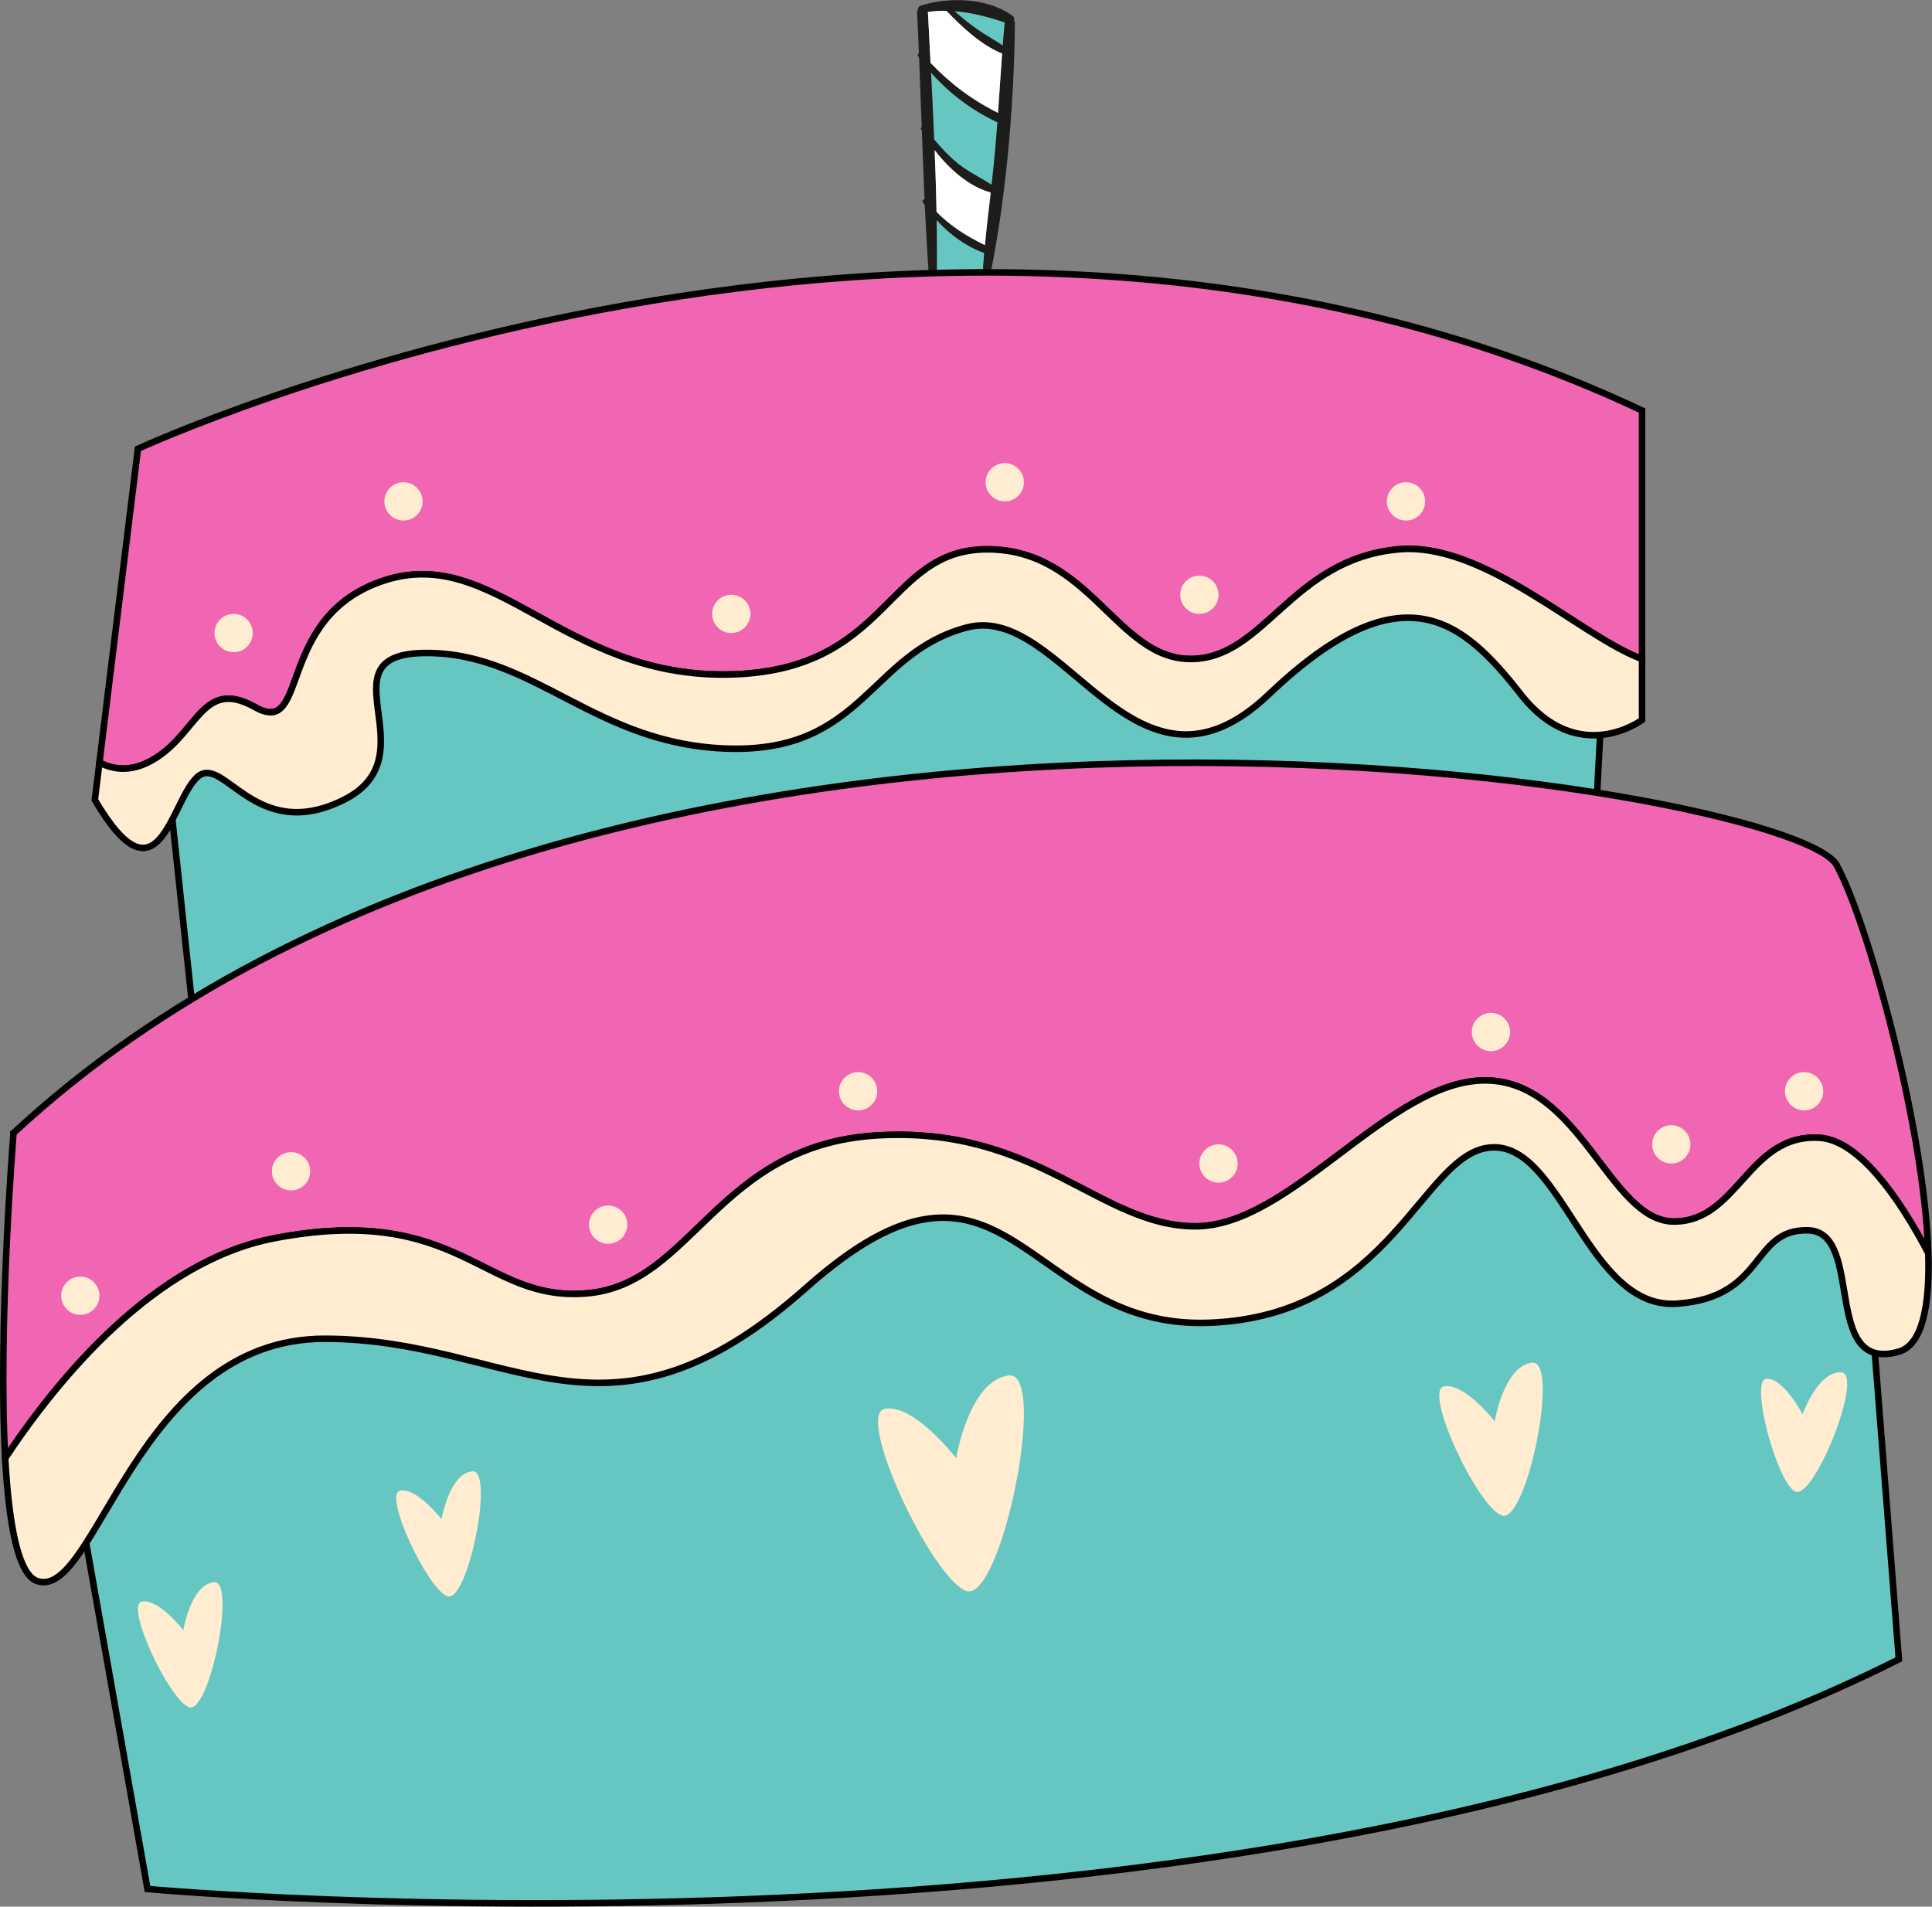 <?xml version="1.0" encoding="UTF-8"?>
<svg id="uuid-a0b997f9-f5ac-4cff-93d7-a245ce230f58" data-name="Capa 1" xmlns="http://www.w3.org/2000/svg" width="592.44" height="584.75" viewBox="0 0 592.44 584.75">
  <rect x="0" y="0" width="592.44" height="584.75" fill="#808080" stroke="none"/>
  <g id="uuid-369d9aa9-8adb-4435-8a54-0bcbd7dd6779" data-name="Page-1">
    <g id="uuid-a408f480-8fdb-4ea7-a0e9-f1afd586af01" data-name="CAKE-Copy">
      <g id="uuid-d470a047-4c68-46b2-b069-73e802847f64" data-name="VELA">
        <path id="uuid-97f69d88-ae63-4d16-b366-6f3deeeeecd8" data-name="Fill-27" d="m308.12,6.85s-.02.06-.03.1c-.23,2.34-.43,4.68-.62,7.02-2.53-1.78-5.3-3.21-7.82-4.99-2.43-1.71-4.74-3.61-6.98-5.57,5.17.37,10.07,1.7,15.45,3.44" style="fill: #66c7c2; fill-rule: evenodd;"/>
        <path id="uuid-cfa3987f-a6e7-4e41-9184-61b2d83f83bf" data-name="Fill-29" d="m305.85,37.47c-.25,3.39-.52,6.78-.83,10.14-.28,3.02-.62,6.05-.96,9.06-3.46-2.3-7.26-3.99-10.53-6.69-2.63-2.18-4.93-4.62-7.08-7.23-.27-6.84-.62-13.67-.95-20.49,5.59,6.37,12.56,11.56,20.22,15.18.04.02.08.03.13.03" style="fill: #66c7c2; fill-rule: evenodd;"/>
        <path id="uuid-bb4da158-23b3-47ad-904d-aaefa4dac1bc" data-name="Fill-31" d="m301.21,86.55c-.06,0-.1,0-.15-.01-4.59-.29-9.2-.48-13.82-.66.1-6.13.08-12.27-.01-18.39,4.01,4.43,8.98,8.08,14.59,10.09-.26,2.98-.48,5.98-.6,8.97" style="fill: #66c7c2; fill-rule: evenodd;"/>
        <path id="uuid-ec11a9a8-30be-42a8-a18c-39dd1b4f2265" data-name="Fill-33" d="m302.02,75.16c.51-5.38,1.15-10.74,1.78-16.13-6.53-1.71-12.72-7.15-17.2-13.01.25,6.33.47,12.64.59,18.97,4.27,4.32,9.22,7.48,14.83,10.17h0Zm-.97,11.38c.06,0,.1,0,.16.01.12-2.99.34-5.99.6-8.97-5.61-2.01-10.58-5.66-14.59-10.09.09,6.13.11,12.26.01,18.39,4.62.18,9.22.37,13.82.66h0Zm7.04-79.59s.02-.06.03-.09c-5.38-1.74-10.28-3.06-15.45-3.44,2.24,1.95,4.54,3.85,6.98,5.56,2.53,1.78,5.3,3.21,7.82,4.99.19-2.34.39-4.68.62-7.02h0Zm-2.05,27.66c.43-6.06.79-12.13,1.26-18.17-6.44-2.6-12.29-8.11-17.09-13.11-1.85-.03-3.75.07-5.74.36.03.12.1.22.09.36.26,5.07.51,10.15.79,15.24,6,6.32,12.73,11.4,20.69,15.33h0Zm-1.02,13.01c.31-3.37.58-6.75.83-10.14-.06,0-.1,0-.13-.03-7.66-3.61-14.63-8.81-20.22-15.18.33,6.83.68,13.65.95,20.49,2.15,2.61,4.45,5.05,7.08,7.23,3.27,2.7,7.07,4.38,10.53,6.69.34-3.01.68-6.04.96-9.06h0ZM295.86.09c5.27.3,10.44,1.77,14.6,4.73.55.4.64.99.49,1.48.16.25.27.53.26.9-.22,25.86-3.01,58.14-8.95,83.44l-17.08-.52c-.54-7.62-1.25-19.6-1.61-27.25-.17-.27-.37-.54-.56-.8-.29-.45.08-.99.49-.97-.3-6.98-.56-13.97-.82-20.97-.09-.14-.15-.28-.24-.43-.15-.28-.03-.59.2-.76-.25-7.09-.52-14.19-.81-21.26-.09-.12-.18-.23-.26-.35-.28-.41-.11-.87.2-1.09-.17-4.14-.33-8.31-.54-12.45-.03-.39.09-.68.27-.9,0-.49.25-.97.83-1.16,3.7-1.15,7.84-1.75,11.96-1.69v-.02s1.57.09,1.57.09Z" style="fill: #1d1d1b; fill-rule: evenodd;"/>
        <path id="uuid-f851d6ea-2471-4d72-b505-532eb29d08b6" data-name="Fill-41" d="m307.3,16.43c-.46,6.04-.83,12.11-1.26,18.17-7.97-3.93-14.69-9.01-20.69-15.33-.28-5.09-.53-10.17-.79-15.24,0-.14-.06-.24-.09-.36,1.99-.29,3.89-.39,5.74-.36,4.8,5,10.66,10.51,17.09,13.11" style="fill: #fff; fill-rule: evenodd;"/>
        <path id="uuid-7acab040-9a62-48ef-b4d7-3bb53640492f" data-name="Fill-43" d="m303.8,59.03c-.62,5.39-1.27,10.75-1.78,16.13-5.61-2.69-10.56-5.85-14.83-10.17-.12-6.32-.34-12.63-.59-18.96,4.48,5.85,10.67,11.29,17.2,13" style="fill: #fff; fill-rule: evenodd;"/>
      </g>
      <g id="uuid-1ab03bbe-9c56-4ef9-8281-133e72db77b8" data-name="TARTA">
        <path id="uuid-523e8656-3dc6-4713-94ea-f38b63535110" data-name="Fill-80" d="m45.23,579.33s336.02,30.82,537.05-70.43l-19.08-243.58S294.68,184.61,4.14,347.49l41.09,231.84Z" style="fill: #66c7c2; fill-rule: evenodd;"/>
        <path id="uuid-40ad72c0-db2c-4c66-ba04-8dfc6fec6d0b" data-name="Stroke-82" d="m45.23,579.33s336.02,30.82,537.05-70.43l-19.08-243.58S294.68,184.61,4.14,347.49l41.09,231.84Z" style="fill: none; stroke: #000; stroke-width: 2px;"/>
        <path id="uuid-428667e3-75a3-45cc-aa01-e13d960f0f89" data-name="Fill-84" d="m42.3,152.33l19.08,179.02,425.53-33.75,8.8-168.75s-230.38-90.98-453.41,23.48" style="fill: #66c7c2; fill-rule: evenodd;"/>
        <path id="uuid-a4ca5424-1d71-496b-bd39-1c5ea8a7cb89" data-name="Stroke-86" d="m42.3,152.33l19.08,179.02,425.53-33.75,8.8-168.75s-230.38-90.98-453.41,23.48Z" style="fill: none; stroke: #000; stroke-width: 2px;"/>
        <path id="uuid-11746dd2-9357-4f93-bf56-4cad29143d38" data-name="Fill-88" d="m84.11,379.77c57.23-11.01,63.83,19.81,96.11,16.88,32.28-2.93,39.62-45.49,88.77-48.42,49.16-2.93,68.23,27.88,97.58,27.88s59.43-44.75,88.77-44.75,38.15,43.29,57.96,43.29,22.74-27.15,44.76-25.68c11.99.8,24.41,18.53,33.24,35.41-1.16-38.41-18.48-101.53-28.1-119.05-13.7-24.94-378.58-85.59-559.06,82.17,0,0-4.79,58.98-2.55,99.72,16.42-24.72,45.84-60.38,82.52-67.44" style="fill: #f066b2; fill-rule: evenodd;"/>
        <path id="uuid-6c6bc81b-b679-41ed-9ce0-caa690a96c97" data-name="Stroke-90" d="m84.11,379.77c57.23-11.01,63.83,19.81,96.11,16.88,32.28-2.93,39.62-45.49,88.77-48.42,49.16-2.93,68.23,27.88,97.58,27.88s59.43-44.75,88.77-44.75,38.15,43.29,57.96,43.29,22.74-27.15,44.76-25.68c11.99.8,24.41,18.53,33.24,35.41-1.16-38.41-18.48-101.53-28.1-119.05-13.7-24.94-378.58-85.59-559.06,82.17,0,0-4.79,58.98-2.55,99.72,16.42-24.72,45.84-60.38,82.52-67.44Z" style="fill: none; stroke: #000; stroke-width: 2px;"/>
        <path id="uuid-419b0696-e719-4611-89ed-4538a4704f54" data-name="Fill-92" d="m11.48,484.93c18.05,5.79,30.33-74.35,88.04-74.35s86.08,39.13,147.71-15.65c61.63-54.78,66.52,12.72,123.26,10.76,56.74-1.96,65.54-52.82,87.06-53.8,21.52-.98,29.35,49.89,56.74,47.93,27.39-1.96,22.5-22.91,40.11-22.5,17.61.41,3.91,44.09,27.88,37.21,7.13-2.05,9.52-13.91,9.03-30.16-8.83-16.88-21.25-34.61-33.24-35.41-22.01-1.47-24.95,25.68-44.76,25.68s-28.61-43.29-57.96-43.29-59.43,44.75-88.77,44.75-48.42-30.81-97.58-27.88c-49.16,2.93-56.49,45.49-88.78,48.42-32.28,2.94-38.88-27.88-96.11-16.88-36.68,7.05-66.1,42.72-82.52,67.44,1.11,20.11,3.92,35.81,9.88,37.72" style="fill: #ffecd1; fill-rule: evenodd;"/>
        <path id="uuid-c30aecfc-3206-4d9e-bbd3-d30f1190b48a" data-name="Stroke-94" d="m11.48,484.93c18.05,5.79,30.33-74.35,88.04-74.35s86.08,39.13,147.71-15.65c61.63-54.78,66.52,12.72,123.26,10.76,56.74-1.96,65.54-52.82,87.06-53.8,21.52-.98,29.35,49.89,56.74,47.93,27.39-1.96,22.5-22.91,40.11-22.5,17.61.41,3.91,44.09,27.88,37.21,7.13-2.05,9.52-13.91,9.03-30.16-8.83-16.88-21.25-34.61-33.24-35.41-22.01-1.47-24.95,25.68-44.76,25.68s-28.61-43.29-57.96-43.29-59.43,44.75-88.77,44.75-48.42-30.81-97.58-27.88c-49.16,2.93-56.49,45.49-88.78,48.42-32.28,2.94-38.88-27.88-96.11-16.88-36.68,7.05-66.1,42.72-82.52,67.44,1.11,20.11,3.92,35.81,9.88,37.72Z" style="fill: none; stroke: #000; stroke-width: 2px;"/>
        <path id="uuid-7d16ac49-0f57-4631-8200-d8632dcd7838" data-name="Fill-96" d="m45.23,233.9c15.41-7.47,16.14-26.55,33.01-17.01,16.88,9.54,5.87-27.88,39.62-38.89,33.75-11,54.67,29.45,104.92,28.86,50.25-.58,48.42-38.4,79.97-38.4s39.62,33.63,62.36,33.63,30.81-30.69,63.83-33.63c26.31-2.34,55.87,26.83,74.59,33.64v-76.2c-216.19-101.74-461.24,11.74-461.24,11.74l-11.8,96.2c3.94,2.08,8.92,2.87,14.73.05" style="fill: #f066b2; fill-rule: evenodd;"/>
        <path id="uuid-a7aad1de-c688-4439-a605-67e2e672a910" data-name="Stroke-98" d="m45.23,233.9c15.41-7.47,16.14-26.55,33.01-17.01,16.88,9.54,5.87-27.88,39.62-38.89,33.75-11,54.67,29.45,104.92,28.86,50.25-.58,48.42-38.4,79.97-38.4s39.62,33.63,62.36,33.63,30.81-30.69,63.83-33.63c26.31-2.34,55.87,26.83,74.59,33.64v-76.2c-216.19-101.74-461.24,11.74-461.24,11.74l-11.8,96.2c3.94,2.08,8.92,2.87,14.73.05Z" style="fill: none; stroke: #000; stroke-width: 2px;"/>
        <path id="uuid-b3688bb5-f7d6-4eb3-bd90-a470933a64b5" data-name="Fill-100" d="m60.39,238.41c8.11-7.65,17.61,20.54,45,6.91,27.39-13.64-7.83-45.06,25.43-45.06s51.85,28.37,92.93,29.35c41.09.98,43.04-29.35,72.73-37.17,29.68-7.83,51.51,59.67,92.6,20.52,41.09-39.15,59.67-22.48,77.28,0,17.61,22.48,37.17,7.85,37.17,7.85v-18.69c-18.73-6.82-48.28-35.98-74.59-33.64-33.02,2.94-41.09,33.63-63.83,33.63s-30.82-33.63-62.36-33.63-29.72,37.81-79.97,38.4c-50.25.59-71.17-39.86-104.92-28.86-33.75,11.01-22.74,48.42-39.62,38.88-16.88-9.54-17.61,9.54-33.02,17.01-5.81,2.82-10.79,2.03-14.73-.05l-1.41,11.47c19.57,33.32,23.19.74,31.3-6.91" style="fill: #ffecd1; fill-rule: evenodd;"/>
        <path id="uuid-8d8fe2ea-8603-4364-8a81-f9df7350d39d" data-name="Stroke-102" d="m60.39,238.41c8.11-7.65,17.61,20.54,45,6.91,27.39-13.64-7.83-45.06,25.43-45.06s51.85,28.37,92.93,29.35c41.09.98,43.04-29.35,72.73-37.17,29.68-7.83,51.51,59.67,92.6,20.52,41.09-39.15,59.67-22.48,77.28,0,17.61,22.48,37.17,7.85,37.17,7.85v-18.69c-18.73-6.82-48.28-35.98-74.59-33.64-33.02,2.94-41.09,33.63-63.83,33.63s-30.82-33.63-62.36-33.63-29.72,37.81-79.97,38.4c-50.25.59-71.17-39.86-104.92-28.86-33.75,11.01-22.74,48.42-39.62,38.88-16.88-9.54-17.61,9.54-33.02,17.01-5.81,2.82-10.79,2.03-14.73-.05l-1.41,11.47c19.57,33.32,23.19.74,31.3-6.91Z" style="fill: none; stroke: #000; stroke-width: 2px;"/>
        <path id="uuid-55cbca2d-0001-4cd7-aae9-6da6f5318e96" data-name="Fill-104" d="m293.21,447.21s-13.21-17.06-22.01-15.1c-8.8,1.96,14.2,51.36,24.95,55.76s25.43-67.5,13.2-66.03-16.14,25.37-16.14,25.37" style="fill: #ffecd1; fill-rule: evenodd;"/>
        <path id="uuid-36d6dc75-8189-4edd-95ec-e51b0ab593d1" data-name="Fill-106" d="m458.34,435.93s-9.37-12.1-15.61-10.71c-6.24,1.39,10.07,36.42,17.7,39.54,7.63,3.12,18.03-47.87,9.36-46.83-8.67,1.04-11.45,17.99-11.45,17.99" style="fill: #ffecd1; fill-rule: evenodd;"/>
        <path id="uuid-99736f74-2cc6-433d-8b70-c09973e3ce84" data-name="Fill-108" d="m552.76,433.76s-5.81-11.12-11.05-10.91c-5.24.22,2.86,30.86,8.56,34.48,5.71,3.62,21.49-36.03,14.34-36.45-7.15-.41-11.85,12.87-11.85,12.87" style="fill: #ffecd1; fill-rule: evenodd;"/>
        <path id="uuid-e68f7737-c882-4cb0-b01a-b1e93aaa2c6a" data-name="Fill-110" d="m135.41,465.95s-7.66-9.89-12.77-8.76c-5.11,1.14,8.24,29.79,14.47,32.35,6.24,2.55,14.75-39.15,7.66-38.3-7.09.85-9.36,14.72-9.36,14.72" style="fill: #ffecd1; fill-rule: evenodd;"/>
        <path id="uuid-4b923370-8bed-4fea-b725-9c1a3a268d2c" data-name="Fill-112" d="m56.2,499.96s-7.66-9.89-12.77-8.76c-5.11,1.13,8.24,29.79,14.47,32.35,6.24,2.55,14.75-39.15,7.66-38.3-7.09.85-9.36,14.72-9.36,14.72" style="fill: #ffecd1; fill-rule: evenodd;"/>
        <path id="uuid-c983557b-fbe3-46d9-ac2a-14748add19f4" data-name="Fill-114" d="m95.12,359.22c0,3.24-2.63,5.87-5.87,5.87s-5.87-2.63-5.87-5.87,2.63-5.87,5.87-5.87,5.87,2.63,5.87,5.87" style="fill: #ffecd1; fill-rule: evenodd;"/>
        <path id="uuid-82d56ff8-5a98-4426-b019-c6d3e7d97838" data-name="Fill-116" d="m30.5,397.38c0,3.24-2.63,5.87-5.87,5.87s-5.87-2.63-5.87-5.87,2.63-5.87,5.87-5.87,5.87,2.63,5.87,5.87" style="fill: #ffecd1; fill-rule: evenodd;"/>
        <path id="uuid-9f34b828-73ec-4f9f-93af-a0ac50cdb167" data-name="Fill-118" d="m192.36,375.58c0,3.24-2.63,5.87-5.87,5.87s-5.87-2.63-5.87-5.87,2.63-5.87,5.87-5.87,5.87,2.63,5.87,5.87" style="fill: #ffecd1; fill-rule: evenodd;"/>
        <path id="uuid-c5f21ccb-8df3-485d-a644-f79467e40a36" data-name="Fill-120" d="m269,334.68c0,3.24-2.63,5.87-5.87,5.87s-5.87-2.63-5.87-5.87,2.63-5.87,5.87-5.87,5.87,2.63,5.87,5.87" style="fill: #ffecd1; fill-rule: evenodd;"/>
        <path id="uuid-9da0027f-f8ff-4318-86bf-7b5b754a5951" data-name="Fill-122" d="m77.51,194.15c0,3.24-2.63,5.87-5.87,5.87s-5.87-2.63-5.87-5.87,2.63-5.87,5.87-5.87,5.87,2.63,5.87,5.87" style="fill: #ffecd1; fill-rule: evenodd;"/>
        <path id="uuid-7b2c87ba-63e7-4af5-9781-4a10e8edb995" data-name="Fill-124" d="m129.6,153.77c0,3.24-2.63,5.87-5.87,5.87s-5.87-2.63-5.87-5.87,2.63-5.87,5.87-5.87,5.87,2.63,5.87,5.87" style="fill: #ffecd1; fill-rule: evenodd;"/>
        <path id="uuid-0075afd4-fb8c-41b9-bb45-997b1ebeedb5" data-name="Fill-126" d="m230.12,188.28c0,3.24-2.63,5.87-5.87,5.87s-5.87-2.63-5.87-5.87,2.63-5.87,5.87-5.87,5.87,2.63,5.87,5.87" style="fill: #ffecd1; fill-rule: evenodd;"/>
        <path id="uuid-dddfc24f-934a-4620-a3d2-7f0fa6a0f6f9" data-name="Fill-128" d="m313.98,147.9c0,3.24-2.63,5.87-5.87,5.87s-5.87-2.63-5.87-5.87,2.63-5.87,5.87-5.87,5.87,2.63,5.87,5.87" style="fill: #ffecd1; fill-rule: evenodd;"/>
        <path id="uuid-1a3012d7-3f0f-4ca8-9841-c3ca68eb0d8b" data-name="Fill-130" d="m373.65,182.41c0,3.24-2.63,5.87-5.87,5.87s-5.87-2.63-5.87-5.87,2.63-5.87,5.87-5.87,5.87,2.63,5.87,5.87" style="fill: #ffecd1; fill-rule: evenodd;"/>
        <path id="uuid-eae5712a-9b34-4199-a38c-d729aa341b7d" data-name="Fill-132" d="m437.01,153.77c0,3.24-2.63,5.87-5.87,5.87s-5.87-2.63-5.87-5.87,2.63-5.87,5.87-5.87,5.87,2.63,5.87,5.87" style="fill: #ffecd1; fill-rule: evenodd;"/>
        <path id="uuid-e2baf76d-dd6c-45ef-b278-2a4ffebb8cc9" data-name="Fill-134" d="m379.52,356.83c0,3.24-2.63,5.87-5.87,5.87s-5.87-2.63-5.87-5.87,2.63-5.87,5.87-5.87,5.87,2.63,5.87,5.87" style="fill: #ffecd1; fill-rule: evenodd;"/>
        <path id="uuid-6b1f1639-1102-4de8-86ef-9e024ce4da88" data-name="Fill-136" d="m463.07,316.51c0,3.24-2.63,5.87-5.87,5.87s-5.87-2.63-5.87-5.87,2.63-5.87,5.87-5.87,5.87,2.63,5.87,5.87" style="fill: #ffecd1; fill-rule: evenodd;"/>
        <path id="uuid-f19adda2-a8bd-41a5-bd04-49e605a36f62" data-name="Fill-138" d="m518.37,350.96c0,3.24-2.63,5.87-5.87,5.87s-5.87-2.63-5.87-5.87,2.63-5.87,5.87-5.87,5.87,2.63,5.87,5.87" style="fill: #ffecd1; fill-rule: evenodd;"/>
        <path id="uuid-fa1ceae0-fe39-4cb9-ae5d-66cadb904a6f" data-name="Fill-140" d="m559.09,334.68c0,3.24-2.63,5.87-5.87,5.87s-5.87-2.63-5.87-5.87,2.63-5.87,5.87-5.87,5.87,2.63,5.87,5.87" style="fill: #ffecd1; fill-rule: evenodd;"/>
      </g>
    </g>
  </g>
</svg>